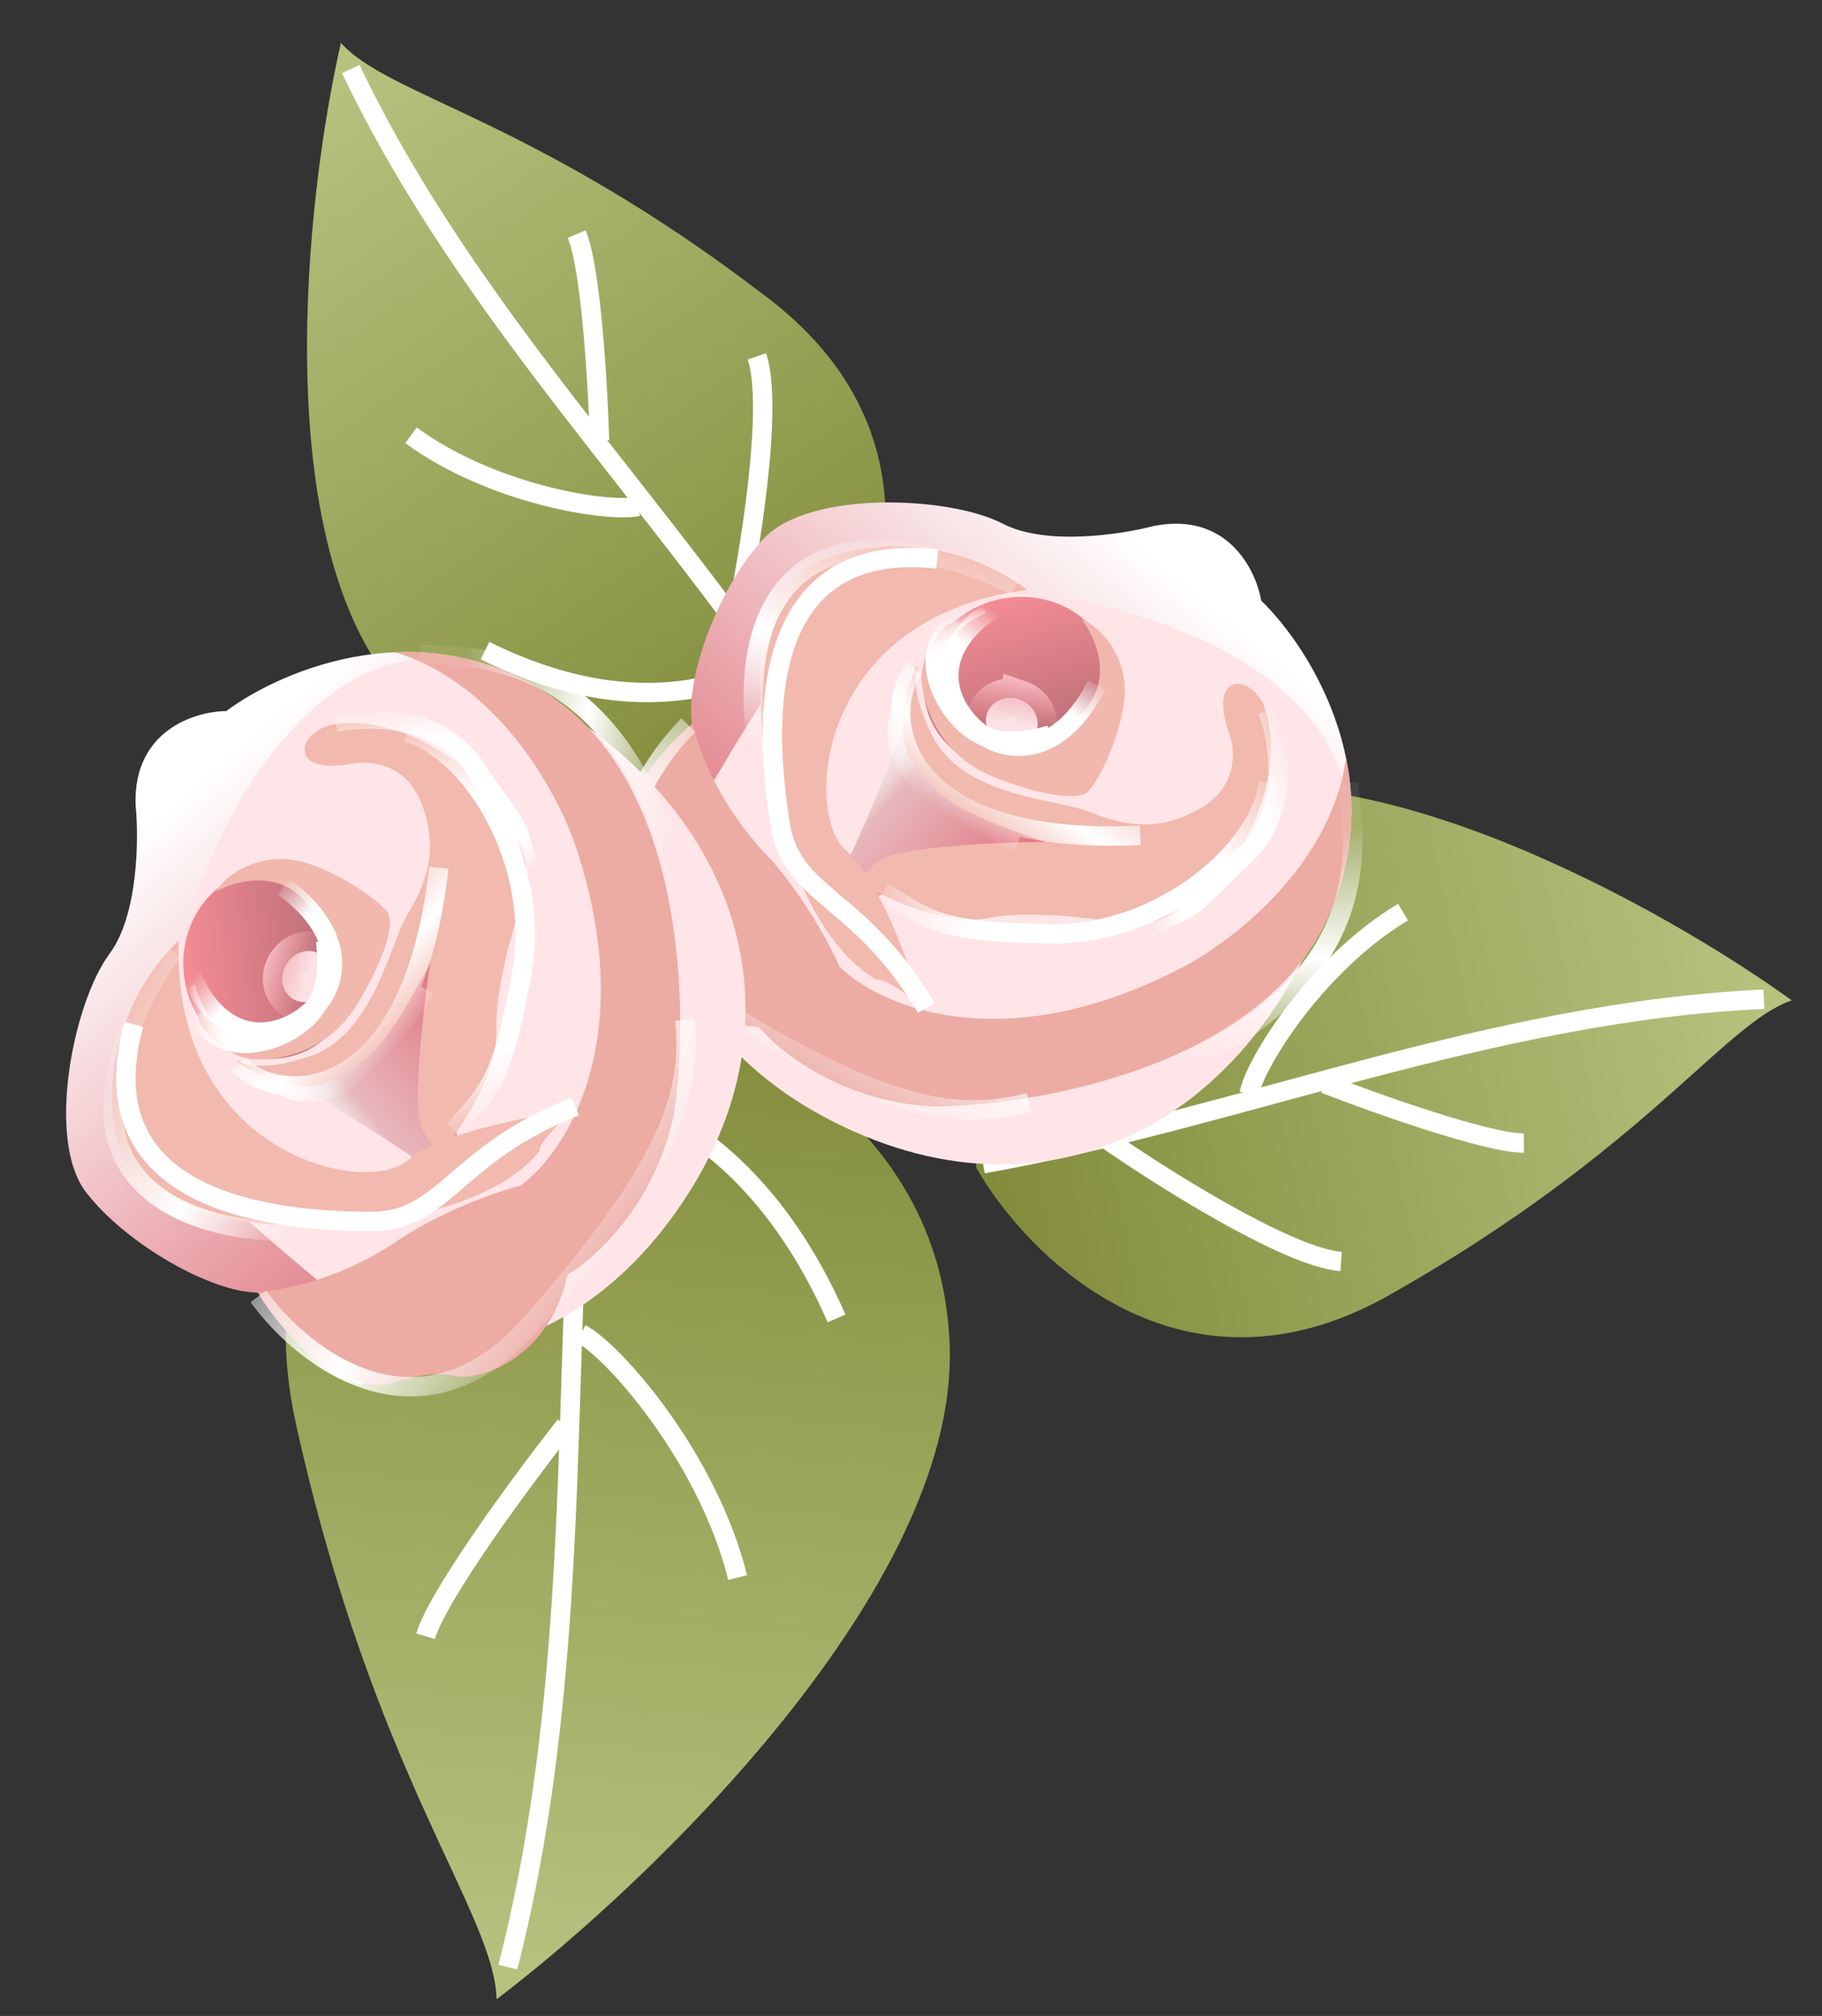 <svg xmlns="http://www.w3.org/2000/svg" width="94" height="104" fill="none" viewBox="0 0 94 104">
  <rect x="0" y="0" width="94" height="104" fill="#333333" stroke="none"/>
  <path fill="url(#a)" d="M39.704 15.439c9.656 7.448 5.504 17.877 2.22 22.16-4.329 2.542-14.67 5.71-21.398-1.946-6.728-7.655-4.761-25.484-2.937-33.442C20.04 4.98 27.633 6.13 39.704 15.44Z"/>
  <path stroke="#fff" d="M30.932 22.72c-.086-2.834-.443-8.93-1.18-10.643"/>
  <path stroke="#fff" d="M41.601 37.363C34.353 26.198 24.183 16.32 18.096 3.559"/>
  <path stroke="#fff" d="M37.906 32.218c.75-3.528 2.027-11.233 1.143-13.835m.335 15.893c-.788.402-5.983 3.45-14.36-.715m7.892-7.434c-1.56.326-7.503-.594-11.712-3.67"/>
  <path fill="url(#b)" d="M71.648 66.827c-10.62 5.994-18.61-1.891-21.277-6.583-.655-4.977.454-15.736 10.125-18.952 9.67-3.217 25.327 5.537 31.946 10.316-3.503 1.178-7.519 7.726-20.794 15.219Z"/>
  <path stroke="#fff" d="M68.356 55.912c2.645 1.024 8.399 3.069 10.263 3.056"/>
  <path stroke="#fff" d="M50.715 60.038c13.106-2.33 26.164-7.85 40.288-8.489"/>
  <path stroke="#fff" d="M56.893 58.638c2.957 2.063 9.557 6.24 12.298 6.439m-14.769-5.879c-.063-.883-.849-6.855 6.249-12.949m3.775 10.164c.307-1.564 3.469-6.68 7.94-9.359"/>
  <path fill="url(#c)" d="M15.277 73.493c-3.211-14.508 8.818-21.015 15.234-22.456C36.544 52.044 48.688 57.16 49 69.573c.31 12.414-15.456 27.548-23.378 33.564-.128-4.502-6.331-11.51-10.344-29.644Z"/>
  <path stroke="#fff" d="M29.166 73.537c-2.133 2.718-6.561 8.697-7.21 10.874"/>
  <path stroke="#fff" d="M30.63 51.511c-1.945 16.102-.152 33.282-4.43 49.969"/>
  <path stroke="#fff" d="M30.064 59.209c-3.456 2.713-10.669 8.92-11.875 12.043M30.29 56.13c1.052.24 8.291 1.447 12.869 11.885m-13.187.787c1.714.913 6.552 6.417 8.085 12.58"/>
  <path stroke="url(#d)" stroke-width="2" d="M67.738 39.483c-.893 2.563-3.557 7.81-7.068 8.303-4.389.616-6.156-1.009-8.536-.435"/>
  <path stroke="url(#e)" stroke-width="2" d="M52.619 30.281c-2.716.99-7.983 3.794-7.326 7.099.822 4.13 4.156 5.307 5.645 5.308"/>
  <path stroke="url(#f)" stroke-width="2" d="M52.619 30.281c-2.716.99-7.983 3.794-7.326 7.099.822 4.13 4.156 5.307 5.645 5.308"/>
  <path fill="url(#g)" d="M51.74 27.018c2.221 1.154 6.126.556 7.8.113 3.778-.739 5.258 2.26 5.526 3.852 2.605 2.52 6.901 9.4 3.247 16.748-3.654 7.349-14.89 9.296-20.05 9.352-4.736-.18-8.048-2.812-9.112-4.105-4.43-.224-6.21-3.655-6.076-4.972.108-1.053-.626-2.66-1.006-3.333-.696-2.867 2.137-6.077 3.64-7.323-.387-2.338 1.368-7.1 3.705-9.577 2.337-2.479 9.55-2.197 12.326-.755Z"/>
  <path fill="#FFE5E7" d="M44.081 58.384c-9.235-4.09-10.91-11.825-9.309-14.27.417-.971 2.21-4.38 6.056-10.25 4.806-7.337 31.569-2.208 28.4 10.199-3.17 12.406-13.603 19.434-25.147 14.321Z"/>
  <path fill="#ECABA3" fill-rule="evenodd" d="M35.681 37.146c.507 2.093 1.662 4.667 4.04 7.15.681.729 2.354 2.863 3.598 5.574 2.026 2.012 8.378 4.846 17.58.087 2.551-1.29 7.78-5.247 8.544-10.855.534 2.61.386 5.58-1.13 8.629-3.654 7.348-14.89 9.296-20.05 9.351-4.736-.18-8.048-2.81-9.112-4.104-4.43-.224-6.21-3.656-6.076-4.972.107-1.053-.626-2.66-1.007-3.333-.695-2.868 2.138-6.077 3.641-7.323a3.636 3.636 0 0 1-.028-.204Z" clip-rule="evenodd"/>
  <path fill="url(#h)" d="M43.769 44.31c.546-1.007 2.1-4.788 2.809-6.552.325 1.078 2.867 2.8 3.22 2.913.353.112 6.472 2.41 6.864 2.297l-13.222 3.78c-.118-.393-.218-1.43.329-2.437Z"/>
  <ellipse cx="4.889" cy="4.505" fill="url(#i)" rx="4.889" ry="4.505" transform="matrix(-.962 .275 .289 .957 55.94 29.651)"/>
  <path fill="#FAE2E5" stroke="url(#j)" stroke-width="2" d="M52.584 36.087c-.754-.258-1.467.126-1.664.721-.196.595.146 1.339.9 1.596.753.256 1.466-.127 1.662-.722.197-.595-.145-1.338-.898-1.596Z"/>
  <path fill="url(#k)" d="M56.237 36.275c1.11-1.68.156-3.594-.46-4.341.599.22 1.878 1.146 2.212 3.095.333 1.95-1.322 5.489-1.948 5.881-.627.392-2.529.084-4.833-.855-3.305-1.346-3.626-4.607-3.626-4.607-.286-1.303.896-3.025 1.454-3.29.446-.214.506.032.48.181-.851.35-.995 1.989-.954 2.829.04.84 1.357 2.38 2.475 2.913 1.118.532 3.813.294 5.2-1.806Z"/>
  <path fill="#F2B9AE" d="M63.516 35.366c.658-.359 1.51.42 1.747 1.204.237.784.888 2.94-.898 6.54-2.046 4.121-5.122 4.764-6.508 4.522-1.428-.267-4.805-.693-6.89-.267-2.084.425-5.11-.953-6.363-1.696-.147-.135-.197-.582.782-1.288.978-.706 6.103-.928 8.543-.95-5.197-1.71-5.787-2.606-6.907-4.203-.897-1.277-.273-4.075.333-4.887-.351.952.116 2.39.801 3.711 1.582 3.05 6.386 3.18 7.955 3.796 1.57.616 3.462 1.247 5.899-.195 1.95-1.154 1.708-3.15 1.344-4.005-.22-.611-.496-1.924.162-2.282Z"/>
  <path fill="#F2B9AE" d="M39.571 31.818c.949-3.891 8.565-5.11 13.413-1.384-10.953 1.427-11.5 11.593-9.351 13.428 1.72 1.468 3.327 5.97 3.916 8.038-.612-.5-1.933-1.47-2.325-1.358-4.748-2.69-6.936-13.459-5.653-18.724Z"/>
  <path stroke="url(#l)" d="M65.39 36.64c.614 1.564 1.244 5.246-1.15 7.464-2.994 2.772-1.946 2.366-4.962 3.654"/>
  <path stroke="url(#m)" d="M65.447 40.351c-.356 3.403-5.472 7.953-11.362 7.827-5.89-.127-6.067-.715-8.52-2.144"/>
  <path stroke="url(#n)" d="M54.182 37.927c-2.546.727-3.792.125-4.764-.981-.973-1.107-2.507-4.075 1.233-5.783"/>
  <path stroke="url(#o)" d="M54.182 37.927c-2.546.727-3.792.125-4.764-.981-.973-1.107-2.507-4.075 1.233-5.783"/>
  <path stroke="url(#p)" d="M54.182 37.927c-2.546.727-3.792.125-4.764-.981-.973-1.107-2.507-4.075 1.233-5.783"/>
  <path stroke="url(#q)" d="M56.588 35.323c-1.855 3.724-4.877 3.932-6.66 1.903-1.783-2.028-1.225-4.76 2.515-6.469"/>
  <path stroke="url(#r)" d="M52.393 30.239c-.54-.378-7.219-3.474-10.888-.828-3.67 2.646-3.117 9.41-.775 14.704"/>
  <path stroke="#fff" d="M48.353 28.838c-9.684-1.065-8.819 9.209-8.096 13.708.605 3.767 4.074 3.628 7.535 9.453"/>
  <path stroke="url(#s)" d="M35.513 37.406c-2.777 2.782-6.493 9.502.861 14.13 9.194 5.784 12.968 6.303 16.72 5.337"/>
  <path stroke="url(#t)" d="M69.592 40.338c-.075 1.512 1.946 7.856-5.481 12.854-5.943 3.999-14.616 4.213-18.21 3.82"/>
  <path stroke="url(#u)" d="M46.507 36.82c-.628 1.208-.301 4.217 6.03 6.582m-5.349-8.907c-1.71 2.086-1.265 9.2 11.64 8.6"/>
  <path stroke="url(#v)" stroke-width="2" d="M20.49 35.392c2.389 1.289 7.148 4.752 7.077 8.296-.088 4.431-1.972 5.918-1.783 8.36"/>
  <path stroke="url(#w)" stroke-width="2" d="M9.007 48.861c.546 2.838 2.48 8.484 5.846 8.359 4.21-.156 5.9-3.261 6.137-4.732"/>
  <path stroke="url(#x)" stroke-width="2" d="M9.007 48.861c.546 2.838 2.48 8.484 5.846 8.359 4.21-.156 5.9-3.261 6.137-4.732"/>
  <path fill="url(#y)" d="M5.646 49.211c1.492-2.01 1.52-5.96 1.349-7.684-.13-3.846 3.065-4.832 4.679-4.844 2.902-2.172 10.376-5.323 17.051-.55 6.676 4.773 6.817 16.175 6.053 21.28-.929 4.647-4.052 7.5-5.497 8.346-.925 4.338-4.595 5.551-5.873 5.21-1.023-.273-2.726.196-3.45.465-2.942.231-5.662-3.074-6.653-4.756-2.37.01-6.793-2.477-8.87-5.177-2.075-2.7-.654-9.778 1.21-12.29Z"/>
  <path fill="#FFE5E7" d="M35.4 61.748c-5.503 8.47-13.406 8.897-15.566 6.928-.893-.565-3.974-2.877-9.16-7.605-6.481-5.91 2.828-31.52 14.574-26.422C36.995 39.746 42.28 51.16 35.4 61.749Z"/>
  <path fill="#ECABA3" fill-rule="evenodd" d="M13.098 66.673c2.147-.169 4.872-.9 7.7-2.855.828-.556 3.2-1.87 6.075-2.668 2.308-1.68 6.113-7.503 2.873-17.344-.868-2.723-3.946-8.513-9.361-10.157 2.661-.113 5.57.503 8.34 2.484 6.676 4.774 6.817 16.176 6.053 21.28-.929 4.647-4.052 7.5-5.498 8.346-.924 4.338-4.594 5.552-5.872 5.21-1.023-.273-2.727.196-3.45.465-2.943.232-5.662-3.074-6.654-4.756-.067 0-.136-.001-.206-.005Z" clip-rule="evenodd"/>
  <path fill="url(#z)" d="M21.455 59.825c-.908-.7-4.395-2.834-6.024-3.813 1.116-.15 3.22-2.387 3.386-2.718.167-.33 3.406-6.008 3.358-6.413l1.634 13.654c-.406.055-1.445-.01-2.354-.71Z"/>
  <ellipse cx="4.889" cy="4.505" fill="url(#A)" rx="4.889" ry="4.505" transform="matrix(.119 .993 .991 -.134 8.912 45.482)"/>
  <path fill="#FAE2E5" stroke="url(#B)" stroke-width="2" d="M14.733 49.816c-.373.703-.108 1.469.449 1.757.556.289 1.344.069 1.718-.635.373-.703.107-1.468-.45-1.756-.556-.288-1.343-.069-1.717.634Z"/>
  <path fill="url(#C)" d="M15.499 46.24c-1.483-1.363-3.524-.725-4.36-.236.312-.555 1.43-1.672 3.407-1.692 1.978-.02 5.21 2.176 5.498 2.857.288.68-.318 2.509-1.61 4.636-1.854 3.05-5.125 2.848-5.125 2.848-1.331.077-2.844-1.364-3.018-1.957-.14-.474.112-.495.256-.445.21.896 1.805 1.298 2.641 1.39.836.094 2.566-.962 3.269-1.981.703-1.02.895-3.718-.958-5.42Z"/>
  <path fill="#F2B9AE" d="M15.755 38.908c-.25-.706.655-1.424 1.467-1.534.811-.109 3.044-.41 6.314 1.925 3.745 2.673 3.892 5.813 3.432 7.142-.489 1.368-1.445 4.634-1.356 6.76.09 2.126-1.751 4.895-2.683 6.014-.157.124-.606.102-1.148-.976-.541-1.078.052-6.173.416-8.586-2.512 4.86-3.49 5.3-5.244 6.153-1.403.683-4.067-.377-4.772-1.104.884.498 2.378.265 3.79-.202 3.263-1.078 4.153-5.8 5.01-7.252.858-1.452 1.78-3.22.743-5.855-.83-2.108-2.84-2.187-3.74-1.963-.64.12-1.98.184-2.229-.522Z"/>
  <path fill="#F2B9AE" d="M8.455 61.987c-3.692-1.553-3.687-9.266.76-13.462-.328 11.04 9.623 13.194 11.775 11.362 1.722-1.465 6.423-2.338 8.558-2.592-.59.525-1.759 1.676-1.71 2.08-3.409 4.262-14.388 4.714-19.383 2.612Z"/>
  <path stroke="url(#D)" d="M17.311 37.26c1.642-.359 5.377-.396 7.187 2.32 2.262 3.395 2.028 2.296 2.821 5.478"/>
  <path stroke="url(#E)" d="M20.984 37.793c3.303.89 6.985 6.663 5.925 12.459-1.06 5.795-1.668 5.877-3.468 8.072"/>
  <path stroke="url(#F)" d="M16.804 48.53c.314 2.63-.478 3.764-1.725 4.549-1.246.784-4.42 1.829-5.514-2.135"/>
  <path stroke="url(#G)" d="M16.804 48.53c.314 2.63-.478 3.764-1.725 4.549-1.246.784-4.42 1.829-5.514-2.135"/>
  <path stroke="url(#H)" d="M16.804 48.53c.314 2.63-.478 3.764-1.725 4.549-1.246.784-4.42 1.829-5.514-2.135"/>
  <path stroke="url(#I)" d="M14.614 45.742c3.383 2.422 3.109 5.439.823 6.877-2.285 1.439-4.895.454-5.988-3.51"/>
  <path stroke="url(#J)" d="M8.93 49.077c-.46.473-4.575 6.577-2.545 10.62 2.03 4.042 8.796 4.57 14.394 3.096"/>
  <path stroke="#fff" d="M6.906 52.844c-2.588 9.392 7.693 10.168 12.25 10.168 3.815 0 4.228-3.447 10.529-5.94"/>
  <path stroke="url(#K)" d="M13.329 66.88c2.306 3.184 8.351 7.919 14.087 1.39 7.17-8.159 8.28-11.803 7.921-15.66"/>
  <path stroke="url(#L)" d="M21.629 33.698c1.48.314 8.065-.676 11.821 7.45 3.006 6.502 1.842 15.1.884 18.586"/>
  <path stroke="url(#M)" d="M14.493 55.932c1.094.812 4.117.967 7.455-4.91m-9.642 3.869c1.789 2.02 8.883 2.709 10.337-10.128"/>
  <defs>
    <linearGradient id="a" x1="41.46" x2="17.261" y1="38.238" y2="3.531" gradientUnits="userSpaceOnUse">
      <stop stop-color="#828B3A"/>
      <stop offset="1" stop-color="#B5C37F"/>
    </linearGradient>
    <linearGradient id="b" x1="49.964" x2="91.354" y1="59.567" y2="50.791" gradientUnits="userSpaceOnUse">
      <stop stop-color="#828B3A"/>
      <stop offset="1" stop-color="#B5C37F"/>
    </linearGradient>
    <linearGradient id="c" x1="31.445" x2="26.959" y1="50.803" y2="102.159" gradientUnits="userSpaceOnUse">
      <stop stop-color="#828B3A"/>
      <stop offset="1" stop-color="#B5C37F"/>
    </linearGradient>
    <linearGradient id="d" x1="59.462" x2="61.133" y1="41.849" y2="47.694" gradientUnits="userSpaceOnUse">
      <stop stop-color="#fff" stop-opacity="0"/>
      <stop offset="1" stop-color="#fff"/>
    </linearGradient>
    <linearGradient id="e" x1="48.242" x2="51.393" y1="31.532" y2="42.558" gradientUnits="userSpaceOnUse">
      <stop stop-color="#fff" stop-opacity="0"/>
      <stop offset="1" stop-color="#fff"/>
    </linearGradient>
    <linearGradient id="f" x1="48.242" x2="51.393" y1="31.532" y2="42.558" gradientUnits="userSpaceOnUse">
      <stop stop-color="#fff" stop-opacity="0"/>
      <stop offset="1" stop-color="#fff"/>
    </linearGradient>
    <linearGradient id="g" x1="61.301" x2="40.73" y1="30.142" y2="54.995" gradientUnits="userSpaceOnUse">
      <stop stop-color="#fff"/>
      <stop offset="1" stop-color="#DA616C"/>
    </linearGradient>
    <linearGradient id="h" x1="45.045" x2="50.975" y1="40.432" y2="45.666" gradientUnits="userSpaceOnUse">
      <stop stop-color="#D9D9D9" stop-opacity=".37"/>
      <stop offset=".154" stop-color="#DEA5AB" stop-opacity=".713"/>
      <stop offset="1" stop-color="#E27A84"/>
    </linearGradient>
    <linearGradient id="i" x1="4.889" x2="4.889" y1="0" y2="9.011" gradientUnits="userSpaceOnUse">
      <stop stop-color="#F48C94"/>
      <stop offset=".946" stop-color="#B56C75"/>
    </linearGradient>
    <linearGradient id="j" x1="52.895" x2="52.536" y1="35.143" y2="37.372" gradientUnits="userSpaceOnUse">
      <stop stop-color="#F5B7BE"/>
      <stop offset="1" stop-color="#EE9CA5" stop-opacity="0"/>
    </linearGradient>
    <linearGradient id="k" x1="51.938" x2="55.849" y1="32.606" y2="46.289" gradientUnits="userSpaceOnUse">
      <stop stop-color="#F1B7AD"/>
      <stop offset="1" stop-color="#F2B9AE"/>
    </linearGradient>
    <linearGradient id="l" x1="65.927" x2="56.601" y1="36.487" y2="39.703" gradientUnits="userSpaceOnUse">
      <stop offset=".01" stop-color="#fff" stop-opacity="0"/>
      <stop offset=".24" stop-color="#fff"/>
      <stop offset=".818" stop-color="#fff"/>
      <stop offset="1" stop-color="#fff" stop-opacity="0"/>
    </linearGradient>
    <linearGradient id="m" x1="66.622" x2="46.721" y1="40.015" y2="49.711" gradientUnits="userSpaceOnUse">
      <stop offset=".01" stop-color="#fff" stop-opacity="0"/>
      <stop offset=".24" stop-color="#fff"/>
      <stop offset=".818" stop-color="#fff"/>
      <stop offset="1" stop-color="#fff" stop-opacity="0"/>
    </linearGradient>
    <linearGradient id="n" x1="52.805" x2="55.677" y1="30.547" y2="39.845" gradientUnits="userSpaceOnUse">
      <stop offset=".01" stop-color="#fff" stop-opacity="0"/>
      <stop offset=".24" stop-color="#fff"/>
      <stop offset=".818" stop-color="#fff"/>
      <stop offset="1" stop-color="#fff" stop-opacity="0"/>
    </linearGradient>
    <linearGradient id="o" x1="52.805" x2="55.677" y1="30.547" y2="39.845" gradientUnits="userSpaceOnUse">
      <stop offset=".01" stop-color="#fff" stop-opacity="0"/>
      <stop offset=".24" stop-color="#fff"/>
      <stop offset=".818" stop-color="#fff"/>
      <stop offset="1" stop-color="#fff" stop-opacity="0"/>
    </linearGradient>
    <linearGradient id="p" x1="52.805" x2="55.677" y1="30.547" y2="39.845" gradientUnits="userSpaceOnUse">
      <stop offset=".01" stop-color="#fff" stop-opacity="0"/>
      <stop offset=".24" stop-color="#fff"/>
      <stop offset=".818" stop-color="#fff"/>
      <stop offset="1" stop-color="#fff" stop-opacity="0"/>
    </linearGradient>
    <linearGradient id="q" x1="56.665" x2="52.004" y1="34.875" y2="42.044" gradientUnits="userSpaceOnUse">
      <stop offset=".01" stop-color="#fff" stop-opacity="0"/>
      <stop offset=".279" stop-color="#fff"/>
      <stop offset=".818" stop-color="#fff"/>
      <stop offset="1" stop-color="#fff" stop-opacity="0"/>
    </linearGradient>
    <linearGradient id="r" x1="52.077" x2="48.119" y1="28.839" y2="41.496" gradientUnits="userSpaceOnUse">
      <stop offset=".019" stop-color="#fff" stop-opacity=".07"/>
      <stop offset=".56" stop-color="#fff"/>
      <stop offset="1" stop-color="#fff" stop-opacity="0"/>
    </linearGradient>
    <linearGradient id="s" x1="47.665" x2="38.758" y1="38.506" y2="54.899" gradientUnits="userSpaceOnUse">
      <stop offset=".019" stop-color="#fff" stop-opacity=".07"/>
      <stop offset=".56" stop-color="#fff"/>
      <stop offset="1" stop-color="#fff" stop-opacity="0"/>
    </linearGradient>
    <linearGradient id="t" x1="70.404" x2="70.17" y1="42.397" y2="55.049" gradientUnits="userSpaceOnUse">
      <stop offset=".019" stop-color="#fff" stop-opacity=".07"/>
      <stop offset=".56" stop-color="#fff"/>
      <stop offset="1" stop-color="#fff" stop-opacity="0"/>
    </linearGradient>
    <linearGradient id="u" x1="51.588" x2="47.604" y1="35.186" y2="41.222" gradientUnits="userSpaceOnUse">
      <stop offset=".019" stop-color="#fff" stop-opacity=".07"/>
      <stop offset=".56" stop-color="#fff"/>
      <stop offset="1" stop-color="#fff" stop-opacity="0"/>
    </linearGradient>
    <linearGradient id="v" x1="21.514" x2="27.55" y1="43.939" y2="43.216" gradientUnits="userSpaceOnUse">
      <stop stop-color="#fff" stop-opacity="0"/>
      <stop offset="1" stop-color="#fff"/>
    </linearGradient>
    <linearGradient id="w" x1="9.548" x2="20.933" y1="53.381" y2="52.019" gradientUnits="userSpaceOnUse">
      <stop stop-color="#fff" stop-opacity="0"/>
      <stop offset="1" stop-color="#fff"/>
    </linearGradient>
    <linearGradient id="x" x1="9.548" x2="20.933" y1="53.381" y2="52.019" gradientUnits="userSpaceOnUse">
      <stop stop-color="#fff" stop-opacity="0"/>
      <stop offset="1" stop-color="#fff"/>
    </linearGradient>
    <linearGradient id="y" x1="10.247" x2="31.522" y1="40.267" y2="64.519" gradientUnits="userSpaceOnUse">
      <stop stop-color="#fff"/>
      <stop offset="1" stop-color="#DA616C"/>
    </linearGradient>
    <linearGradient id="z" x1="17.828" x2="23.936" y1="57.95" y2="52.924" gradientUnits="userSpaceOnUse">
      <stop stop-color="#D9D9D9" stop-opacity=".37"/>
      <stop offset=".154" stop-color="#DEA5AB" stop-opacity=".713"/>
      <stop offset="1" stop-color="#E27A84"/>
    </linearGradient>
    <linearGradient id="A" x1="4.889" x2="4.889" y1="0" y2="9.011" gradientUnits="userSpaceOnUse">
      <stop stop-color="#F48C94"/>
      <stop offset=".946" stop-color="#B56C75"/>
    </linearGradient>
    <linearGradient id="B" x1="13.851" x2="15.995" y1="49.36" y2="50.067" gradientUnits="userSpaceOnUse">
      <stop stop-color="#F5B7BE"/>
      <stop offset="1" stop-color="#EE9CA5" stop-opacity="0"/>
    </linearGradient>
    <linearGradient id="C" x1="11.194" x2="25.325" y1="49.903" y2="48.211" gradientUnits="userSpaceOnUse">
      <stop stop-color="#F1B7AD"/>
      <stop offset="1" stop-color="#F2B9AE"/>
    </linearGradient>
    <linearGradient id="D" x1="17.245" x2="18.941" y1="36.705" y2="46.423" gradientUnits="userSpaceOnUse">
      <stop offset=".01" stop-color="#fff" stop-opacity="0"/>
      <stop offset=".24" stop-color="#fff"/>
      <stop offset=".818" stop-color="#fff"/>
      <stop offset="1" stop-color="#fff" stop-opacity="0"/>
    </linearGradient>
    <linearGradient id="E" x1="20.839" x2="27.255" y1="36.579" y2="57.766" gradientUnits="userSpaceOnUse">
      <stop offset=".01" stop-color="#fff" stop-opacity="0"/>
      <stop offset=".24" stop-color="#fff"/>
      <stop offset=".818" stop-color="#fff"/>
      <stop offset="1" stop-color="#fff" stop-opacity="0"/>
    </linearGradient>
    <linearGradient id="F" x1="9.299" x2="18.935" y1="48.719" y2="47.358" gradientUnits="userSpaceOnUse">
      <stop offset=".01" stop-color="#fff" stop-opacity="0"/>
      <stop offset=".24" stop-color="#fff"/>
      <stop offset=".818" stop-color="#fff"/>
      <stop offset="1" stop-color="#fff" stop-opacity="0"/>
    </linearGradient>
    <linearGradient id="G" x1="9.299" x2="18.935" y1="48.719" y2="47.358" gradientUnits="userSpaceOnUse">
      <stop offset=".01" stop-color="#fff" stop-opacity="0"/>
      <stop offset=".24" stop-color="#fff"/>
      <stop offset=".818" stop-color="#fff"/>
      <stop offset="1" stop-color="#fff" stop-opacity="0"/>
    </linearGradient>
    <linearGradient id="H" x1="9.299" x2="18.935" y1="48.719" y2="47.358" gradientUnits="userSpaceOnUse">
      <stop offset=".01" stop-color="#fff" stop-opacity="0"/>
      <stop offset=".24" stop-color="#fff"/>
      <stop offset=".818" stop-color="#fff"/>
      <stop offset="1" stop-color="#fff" stop-opacity="0"/>
    </linearGradient>
    <linearGradient id="I" x1="14.184" x2="20.523" y1="45.594" y2="51.334" gradientUnits="userSpaceOnUse">
      <stop offset=".01" stop-color="#fff" stop-opacity="0"/>
      <stop offset=".279" stop-color="#fff"/>
      <stop offset=".818" stop-color="#fff"/>
      <stop offset="1" stop-color="#fff" stop-opacity="0"/>
    </linearGradient>
    <linearGradient id="J" x1="7.497" x2="19.366" y1="49.167" y2="55.083" gradientUnits="userSpaceOnUse">
      <stop offset=".019" stop-color="#fff" stop-opacity=".07"/>
      <stop offset=".56" stop-color="#fff"/>
      <stop offset="1" stop-color="#fff" stop-opacity="0"/>
    </linearGradient>
    <linearGradient id="K" x1="16.342" x2="31.114" y1="55.056" y2="66.451" gradientUnits="userSpaceOnUse">
      <stop offset=".019" stop-color="#fff" stop-opacity=".07"/>
      <stop offset=".56" stop-color="#fff"/>
      <stop offset="1" stop-color="#fff" stop-opacity="0"/>
    </linearGradient>
    <linearGradient id="L" x1="23.79" x2="36.245" y1="33.222" y2="35.46" gradientUnits="userSpaceOnUse">
      <stop offset=".019" stop-color="#fff" stop-opacity=".07"/>
      <stop offset=".56" stop-color="#fff"/>
      <stop offset="1" stop-color="#fff" stop-opacity="0"/>
    </linearGradient>
    <linearGradient id="M" x1="13.686" x2="19.014" y1="50.657" y2="55.548" gradientUnits="userSpaceOnUse">
      <stop offset=".019" stop-color="#fff" stop-opacity=".07"/>
      <stop offset=".56" stop-color="#fff"/>
      <stop offset="1" stop-color="#fff" stop-opacity="0"/>
    </linearGradient>
  </defs>
</svg>

